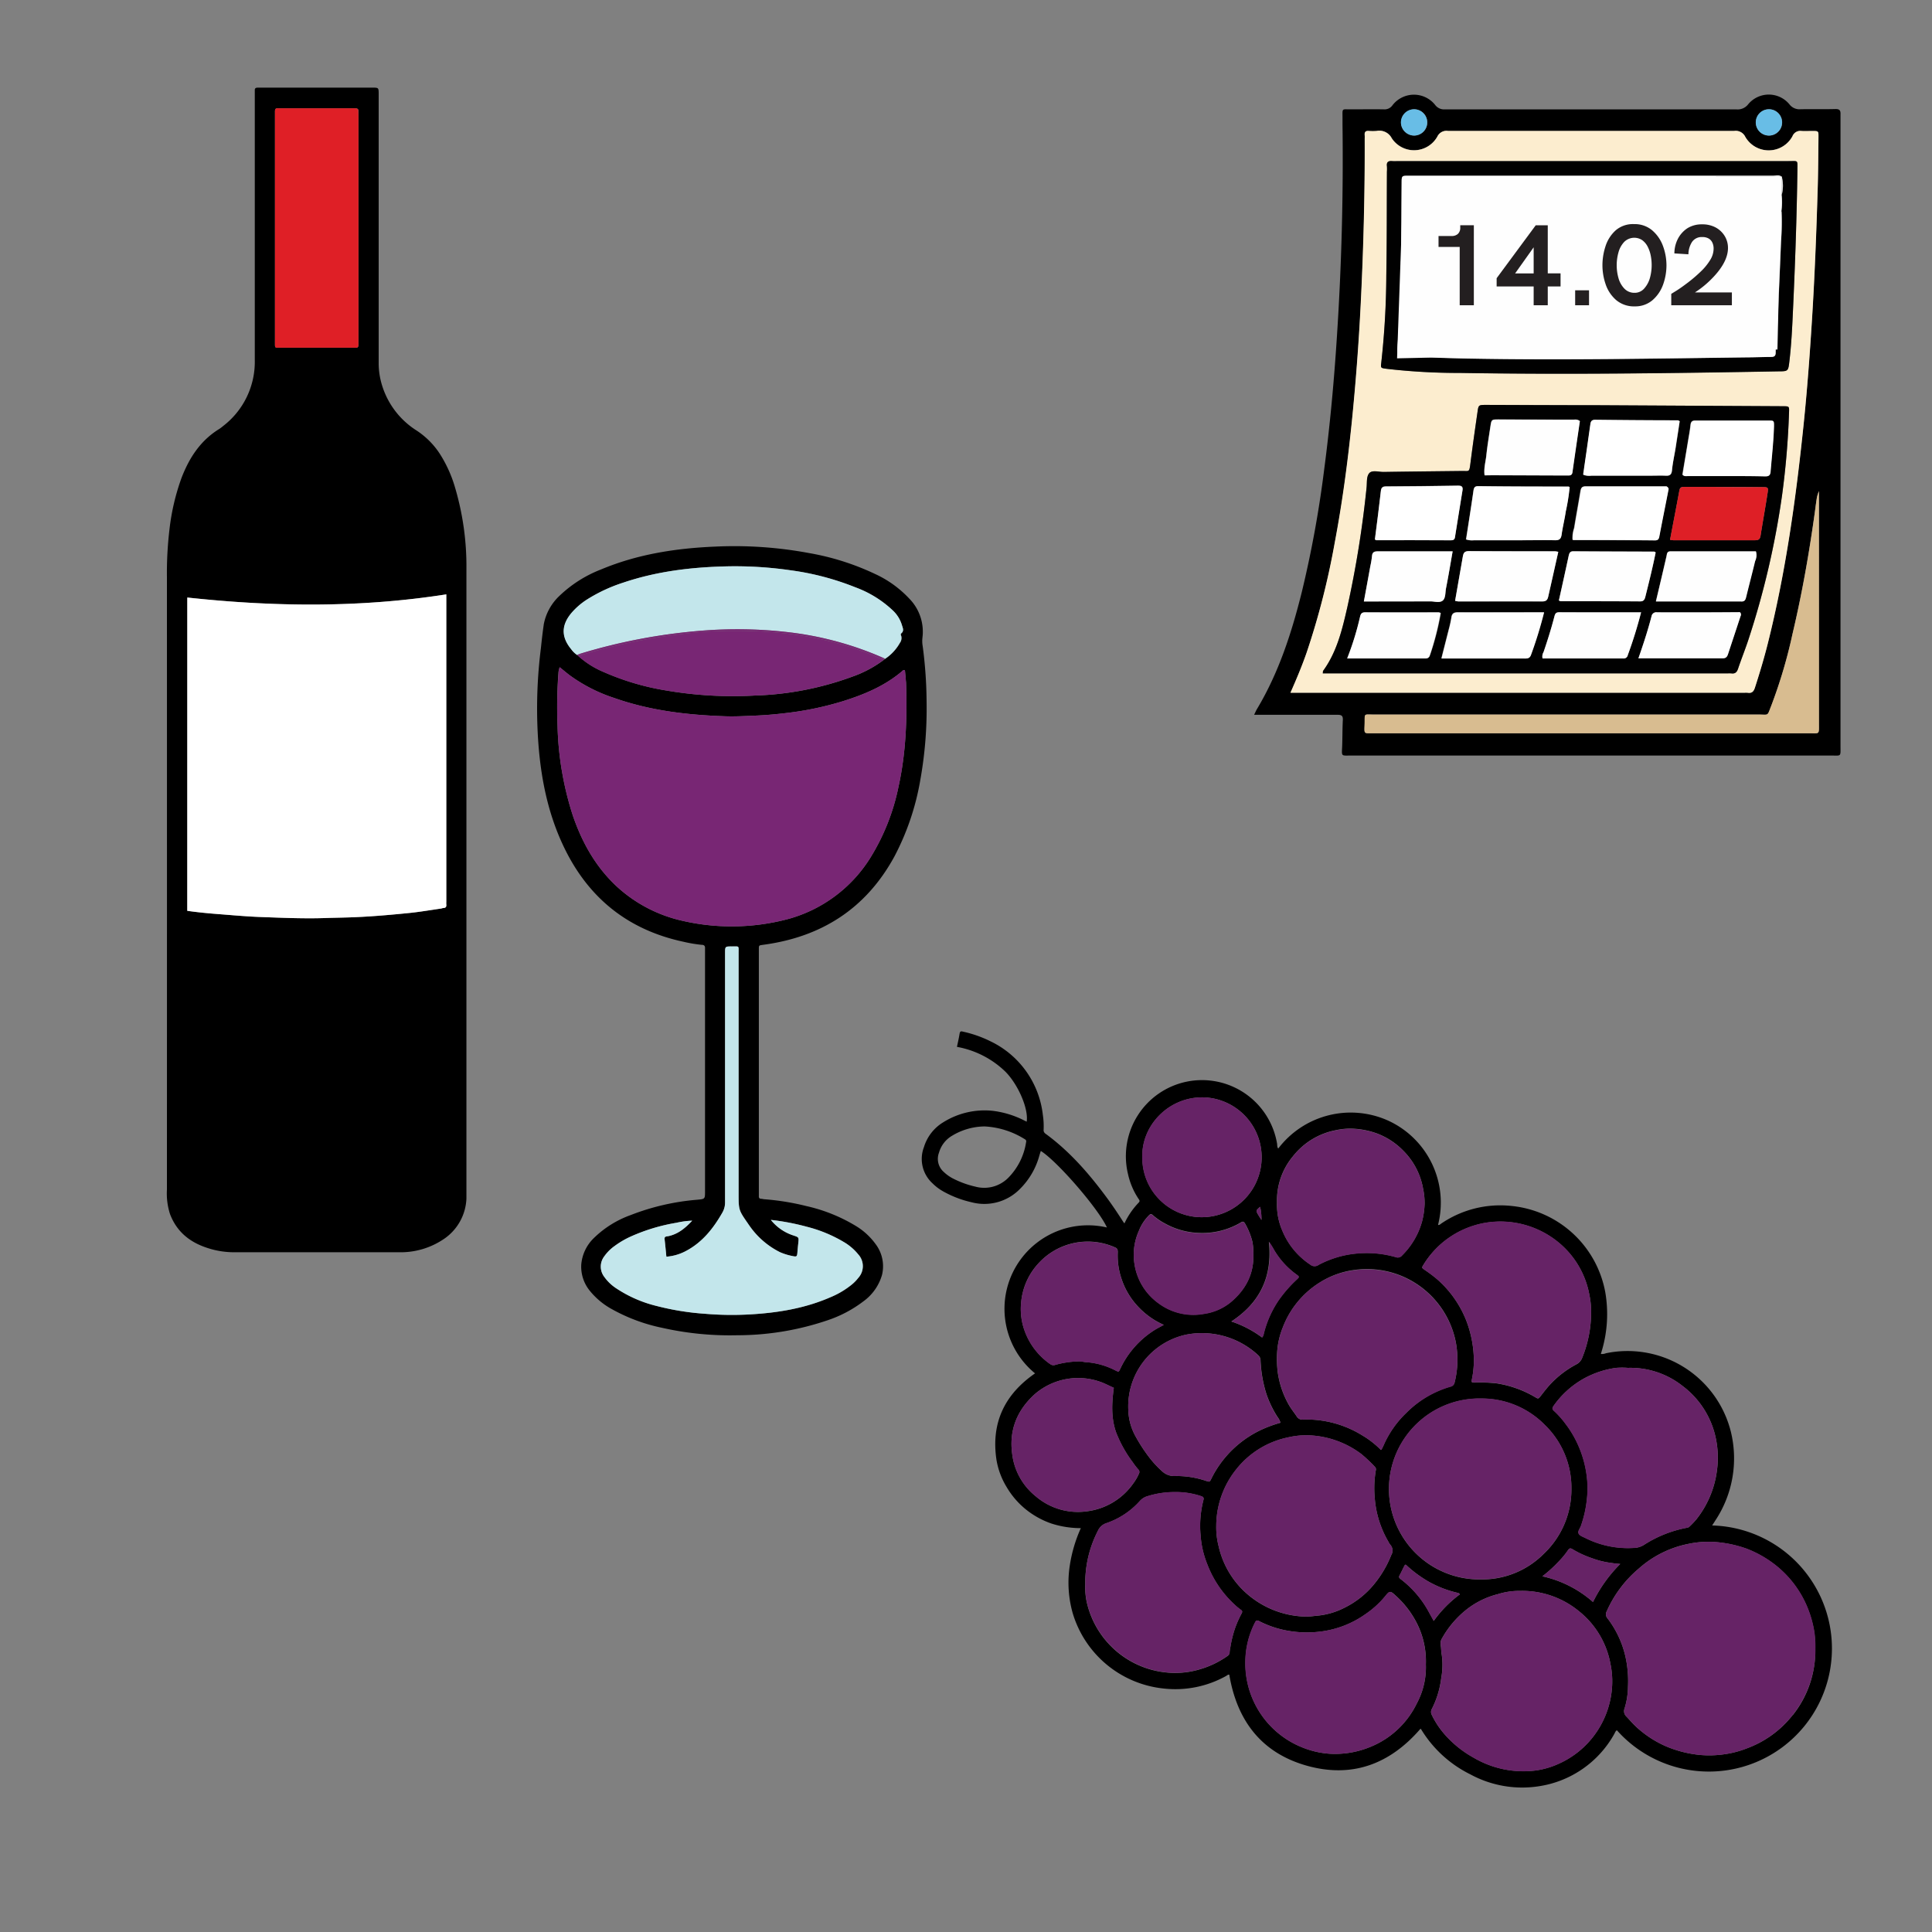 <svg xmlns="http://www.w3.org/2000/svg" viewBox="0 0 500 500"><rect x="0" y="0" width="500" height="500" fill="#808080" stroke="none"/><defs><style>.cls-1{fill:#fcedcf;}.cls-2{fill:#d8bc90;}.cls-3{fill:#68bde6;}.cls-4{fill:#010101;}.cls-5{fill:#fff;}.cls-6{fill:#fefefe;}.cls-7{fill:#de1f26;}.cls-8{fill:#fefdfd;}.cls-9{fill:#231f20;}.cls-10{fill:#662366;}.cls-11{fill:#df1f26;}.cls-12{fill:#782674;}.cls-13{fill:#c3e6eb;}</style></defs><g id="Layer_1" data-name="Layer 1"><path d="M475,28.22c-3,.08-6,0-9,.05A3.26,3.26,0,0,1,463.1,27a6.91,6.91,0,0,0-10.68,0,3.43,3.43,0,0,1-3.11,1.3q-18.72,0-37.45,0-18.93,0-37.85,0a2.88,2.88,0,0,1-2.58-1.12,7,7,0,0,0-11.1.12,2.49,2.49,0,0,1-2.22,1c-2.91-.05-5.83,0-8.75,0-2.06,0-1.94-.31-1.92,2,0,.68,0,1.36,0,2Q347.79,59.64,346,87c-.74,11.5-1.79,23-3.29,34.4a285,285,0,0,1-5.79,31.76c-2.64,10.61-6,21-11.66,30.41-.2.34-.35.71-.7,1.42h12.07c3.19,0,6.38,0,9.57,0,1.12,0,1.37.37,1.32,1.4-.11,2.17-.09,4.34-.16,6.51-.11,3-.42,2.63,2.47,2.63H473.76c2.85,0,2.56.44,2.56-2.63V35.51c0-2,0-3.93,0-5.9C476.37,28.58,476.07,28.19,475,28.22Zm-17.28.06a3.4,3.4,0,0,1,.2,6.8,3.4,3.4,0,1,1-.2-6.8Zm-91.77,0a3.4,3.4,0,1,1-3.36,3.58A3.45,3.45,0,0,1,365.92,28.28Zm-29.59,151H334c1.59-3.59,3-6.95,4.19-10.39a197.49,197.49,0,0,0,7.28-28.5c2-10.4,3.36-20.87,4.43-31.39q1.51-15,2.27-30c.72-14.36,1.1-28.73,1.05-43.11a7.45,7.45,0,0,0,0-.82c-.1-.83.15-1.27,1.09-1.18a12.63,12.63,0,0,0,2,0,3.6,3.6,0,0,1,3.9,1.89A6.91,6.91,0,0,0,372,35.32a2.6,2.6,0,0,1,2.71-1.44q37,0,74.07,0a2.74,2.74,0,0,1,2.87,1.52,7,7,0,0,0,12.22-.15,2.17,2.17,0,0,1,2.34-1.36c.94.08,1.9,0,2.85,0,1.54,0,1.56,0,1.54,1.53-.06,4.41-.07,8.82-.2,13.23-.34,11.46-.78,22.91-1.5,34.35-.57,9-1.23,18-2.16,26.95-2,19.15-4.62,38.2-9.34,56.9-.95,3.74-2.06,7.43-3.25,11.11-.32,1-.79,1.49-1.85,1.32a5.61,5.61,0,0,0-.82,0Zm131.79,10.5q-56.26,0-112.52,0c-2.8,0-2.53.35-2.45-2.48s-.35-2.37,2.38-2.37q49.76,0,99.5,0c2.82,0,2.25.5,3.33-2.2A129.24,129.24,0,0,0,463.91,164c2.48-10.48,4.34-21.08,5.81-31.75.16-1.21.31-2.42.51-3.62a10.53,10.53,0,0,1,.51-1.55v60.09C470.74,190.2,471,189.79,468.12,189.79Z"/><path class="cls-1" d="M452.33,179.29c1.06.17,1.53-.34,1.85-1.32,1.19-3.68,2.3-7.37,3.25-11.11,4.72-18.7,7.36-37.75,9.34-56.9.93-9,1.59-17.95,2.16-26.95.72-11.44,1.16-22.89,1.5-34.35.13-4.41.14-8.82.2-13.23,0-1.5,0-1.51-1.54-1.53-.95,0-1.91.06-2.85,0a2.17,2.17,0,0,0-2.34,1.36,7,7,0,0,1-12.22.15,2.74,2.74,0,0,0-2.87-1.52q-37,0-74.07,0A2.6,2.6,0,0,0,372,35.32a6.91,6.91,0,0,1-11.83.46,3.6,3.6,0,0,0-3.9-1.89,12.63,12.63,0,0,1-2,0c-.94-.09-1.19.35-1.09,1.18a7.45,7.45,0,0,1,0,.82c.05,14.38-.33,28.75-1.05,43.11q-.76,15-2.27,30c-1.07,10.52-2.47,21-4.43,31.39a197.49,197.49,0,0,1-7.28,28.5c-1.2,3.44-2.6,6.8-4.19,10.39H451.51A5.61,5.61,0,0,1,452.33,179.29ZM357.49,93.81a212.1,212.1,0,0,0,1.3-22.53c.16-9,.11-17.9.16-26.86a9.62,9.62,0,0,0,0-1.42c-.15-1.14.43-1.42,1.42-1.32a9.92,9.92,0,0,0,1.22,0H462.91c2.53,0,2.29-.36,2.26,2.25-.17,12.28-.6,24.54-1.17,36.81-.19,4.26-.41,8.53-.91,12.77-.29,2.51-.32,2.53-2.76,2.58-27.46.49-54.93.87-82.4.41a162.22,162.22,0,0,1-19.08-1.07C357.3,95.24,357.31,95.25,357.49,93.81Zm90.58,80.46a8.51,8.51,0,0,0-1,0H342.33c.05-.4,0-.56.09-.65,3.56-4.9,4.94-10.66,6.25-16.4a269.6,269.6,0,0,0,5-31.08c.13-1.27,0-2.87.69-3.68s2.43-.3,3.7-.32c6.79-.11,13.57-.17,20.35-.25,1.78,0,1.83.37,2.11-1.79.57-4.5,1.21-9,1.86-13.49.26-1.82.3-1.82,2.25-1.82,9.64,0,19.27,0,28.9.08l47.63.26h.41c1.49,0,1.49,0,1.43,1.64a211.42,211.42,0,0,1-1.82,21.47,216.68,216.68,0,0,1-8.64,37.14c-.84,2.57-1.86,5.09-2.72,7.65C449.52,174,449.06,174.41,448.07,174.27Z"/><path class="cls-2" d="M470.74,127.12a10.53,10.53,0,0,0-.51,1.55c-.2,1.2-.35,2.41-.51,3.62-1.47,10.67-3.33,21.27-5.81,31.75a129.24,129.24,0,0,1-5.55,18.68c-1.08,2.7-.51,2.2-3.33,2.2q-49.75,0-99.5,0c-2.73,0-2.31-.38-2.38,2.37s-.35,2.48,2.45,2.48q56.25,0,112.52,0c2.86,0,2.62.41,2.62-2.58Z"/><path class="cls-3" d="M457.89,35.08a3.4,3.4,0,0,0-.2-6.8,3.4,3.4,0,1,0,.2,6.8Z"/><path class="cls-3" d="M366.06,35.08a3.4,3.4,0,1,0-3.5-3.22A3.44,3.44,0,0,0,366.06,35.08Z"/><path class="cls-4" d="M461.19,128.24A211.42,211.42,0,0,0,463,106.77c.06-1.6.06-1.6-1.43-1.64h-.41l-47.63-.26c-9.63,0-19.26-.05-28.9-.08-1.95,0-2,0-2.25,1.82-.65,4.5-1.29,9-1.86,13.49-.28,2.16-.33,1.77-2.11,1.79-6.78.08-13.56.14-20.35.25-1.27,0-2.93-.56-3.7.32s-.56,2.41-.69,3.68a269.6,269.6,0,0,1-5,31.08c-1.31,5.74-2.69,11.5-6.25,16.4-.07.09,0,.25-.09.65H447.06a8.51,8.51,0,0,1,1,0c1,.14,1.45-.32,1.76-1.24.86-2.56,1.88-5.08,2.72-7.65A216.68,216.68,0,0,0,461.19,128.24Zm-24.37-14.1c.23-1.4.5-2.8.65-4.21.1-.85.44-1.16,1.29-1.14,2,0,3.93,0,5.89,0,4.34,0,8.68,0,13,0,1.41,0,1.45,0,1.41,1.45-.11,3.93-.56,7.84-.88,11.75-.08,1-.48,1.26-1.41,1.24-3.32-.06-6.64-.07-10-.09l-10.57-.06a1.07,1.07,0,0,1-.86-.31C435.86,120,436.34,117.07,436.82,114.14ZM435.93,126c2,0,3.92,0,5.89,0,4.74,0,9.48,0,14.21.06,1.56,0,1.65.05,1.41,1.57-.56,3.67-1.23,7.33-1.81,11-.14.91-.52,1.19-1.46,1.18-7,0-14.09,0-21.13,0a7.22,7.22,0,0,1-.83-.12c.82-4.31,1.64-8.55,2.42-12.8C434.78,126.07,435.27,126,435.93,126Zm-25.26-9.5q.48-3.33.94-6.64c.1-.75.33-1.2,1.26-1.19,7.12.08,14.24.1,21.36.14.12,0,.24.1.5.21-.32,2.16-.64,4.36-1,6.54s-.83,4.13-1,6.21c-.13,1.22-.67,1.42-1.7,1.36-1.29-.07-2.58,0-3.87,0-5.08,0-10.17,0-15.25,0a4.17,4.17,0,0,1-2.12-.22C410.05,120.77,410.36,118.64,410.67,116.51Zm-.42,9.4c7.11,0,14.22,0,21,0,.56.36.54.65.49.9-.78,4-1.59,8-2.35,12-.13.7-.32,1.07-1.13,1.07-7-.05-14.08-.06-21.12-.08-.06,0-.12-.06-.21-.11a8,8,0,0,1,.39-3c.52-3.2,1.12-6.39,1.64-9.59C409.13,126.34,409.34,125.9,410.25,125.91Zm18.24,17c-.79,4-1.74,7.75-2.69,11.55-.2.77-.49,1.16-1.35,1.15-6.85,0-13.7,0-20.55-.05a1.9,1.9,0,0,1-.46-.18q1.29-5.82,2.56-11.67c.14-.67.38-1.07,1.18-1.06,7,.05,14,.06,20.95.09C428.19,142.78,428.25,142.83,428.49,143Zm-43.85-25.1c.26-2.49.68-5,1.05-7.44.28-1.84.29-1.85,2.22-1.84l15,.05c1.49,0,3,0,4.47,0a1.91,1.91,0,0,1,1.46.36c-.64,4.35-1.29,8.75-1.91,13.16-.1.66-.39,1-1.06.92-.4,0-.81,0-1.22,0L386.2,123h-2C383.94,121.14,384.46,119.51,384.64,117.85Zm-3.34,9.22c.12-.77.29-1.21,1.22-1.21,7.79.06,15.59.07,23.38.11.06,0,.12,0,.29.14a51.21,51.21,0,0,1-1,6.31c-.29,2-.8,4-1.08,6-.16,1.08-.57,1.47-1.69,1.44-2.84-.08-5.69,0-8.54,0h-12.4a4.91,4.91,0,0,1-2.12-.19C380.05,135.37,380.7,131.22,381.3,127.07Zm-1.21,15.6c7.46.07,14.92,0,22.38.05a6.52,6.52,0,0,1,.81.14c-.88,3.94-1.72,7.7-2.57,11.45-.18.83-.42,1.39-1.55,1.38-7.26-.07-14.52,0-21.77,0a6.24,6.24,0,0,1-.82-.12c.68-3.85,1.34-7.65,2-11.45C378.73,143.24,378.93,142.66,380.09,142.67Zm-22.73-15.55c.1-.94.44-1.24,1.39-1.24q9.25,0,18.52-.2c1,0,1.39.21,1.22,1.24q-1,6-1.93,12c-.1.67-.39.89-1.06.89-6.44,0-12.88,0-19.32-.06-.12,0-.24-.11-.36-.16C356.34,135.45,356.89,131.29,357.36,127.12Zm-2.73,19.45a23.31,23.31,0,0,0,.44-2.61c.07-1.06.59-1.28,1.57-1.27,4.82,0,9.63,0,14.45,0h4.85c-.58,3.31-1.09,6.43-1.71,9.54-.22,1.11,0,2.55-.89,3.22s-2.1.18-3.18.18c-5,0-10,0-15.05,0H353C353.54,152.52,354.09,149.55,354.63,146.57Zm15.45,23.09a1,1,0,0,1-1,.75c-.34,0-.68,0-1,0H348.65A75.19,75.19,0,0,0,352,159.63c.18-.77.43-1.16,1.31-1.16,6.38,0,12.75,0,19.13,0a1.85,1.85,0,0,1,.48.18A72.06,72.06,0,0,1,370.08,169.66Zm24.38.75H373c.65-2.58,1.27-5,1.87-7.37a28.94,28.94,0,0,0,.7-3.17c.14-1.11.66-1.42,1.74-1.4,4.87.05,9.75,0,14.63,0h7.62a108.67,108.67,0,0,1-3.38,11C395.85,170.41,395.23,170.42,394.46,170.41Zm25.65,0h-20.9a2.21,2.21,0,0,1,.26-1.63c1-3,2-6,2.78-9.11.18-.66.31-1.21,1.27-1.2,7,0,13.94,0,21.19,0a114.59,114.59,0,0,1-3.44,11.06A1.06,1.06,0,0,1,420.11,170.41Zm30.35-10.92c-1.07,3.27-2.16,6.54-3.24,9.82-.22.68-.51,1.13-1.4,1.12-7.17,0-14.35,0-21.8,0,1.32-3.78,2.47-7.31,3.4-10.9a1.23,1.23,0,0,1,1.43-1c7.17,0,14.35,0,21.44,0A.82.82,0,0,1,450.46,159.49Zm.18-3.82c-7.32,0-14.64,0-22.12,0,1-4.13,1.88-7.94,2.76-11.77.14-.61.17-1.19,1-1.19,7.39,0,14.78,0,22.12,0a3.52,3.52,0,0,1-.24,2.48c-.76,3.16-1.59,6.3-2.36,9.46C451.68,155.34,451.42,155.67,450.64,155.67Z"/><path class="cls-4" d="M358.85,95.45a162.22,162.22,0,0,0,19.08,1.07c27.47.46,54.94.08,82.4-.41,2.44,0,2.47-.07,2.76-2.58.5-4.24.72-8.51.91-12.77.57-12.27,1-24.53,1.17-36.81,0-2.61.27-2.25-2.26-2.25H361.57a9.92,9.92,0,0,1-1.22,0c-1-.1-1.57.18-1.42,1.32a9.62,9.62,0,0,1,0,1.42c-.05,9,0,17.91-.16,26.86a212.1,212.1,0,0,1-1.3,22.53C357.31,95.25,357.3,95.24,358.85,95.45Zm3.77-28.17q0-10,.12-19.93c0-1.88,0-1.9,1.86-1.9h36.61q28.89,0,57.77,0c.7,0,1.48-.3,2.13.25h0a9.28,9.28,0,0,1,0,4.71,17.78,17.78,0,0,1-.06,4.25,66.29,66.29,0,0,1-.1,7.72q-.49,12.6-1.1,25.21c-.05,1.21-.31,2.42-.32,3.64,0,1-.48,1.11-1.26,1.11-2,0-3.93.08-5.9.11-24.29.35-48.57.77-72.86.3-3.26-.06-6.51-.17-9.77-.28-.71,0-1.42-.11-2.6-.2,16.62-14.57,35.11-22.89,57.34-21.79l-6.56,5.35c.06.13.11.25.16.38h6.42l6.52,0c1.58,0,1.6,0,1.88,1.63.74,4.06,1.45,8.13,2.17,12.2a1.78,1.78,0,0,0,.14.36c.69.11.72-.52.93-.88,2-3.32,3.89-6.67,5.83-10,.82-1.41.83-1.41,2.32-.87L455,82.55a2.9,2.9,0,0,0,1.68.32c-1.44-2.55-2.82-5-4.2-7.48-.77-1.36-1.5-2.74-2.34-4a1.26,1.26,0,0,1,.33-2c2.94-2.4,5.81-4.89,8.7-7.36.55-.48,1.23-.84,1.52-1.58-4.51,0-9,0-13.54,0-.76,0-1.29-.11-1.42-1-.64-4.39-1.72-8.71-2.2-13.12-.67-.44-.81.18-1,.54-1.71,2.92-3.4,5.86-5.09,8.79-.34.58-.74,1.14-1,1.75-.42.88-.87,1.12-1.89.72-3.59-1.38-7.24-2.63-10.87-3.93a4.8,4.8,0,0,0-1.94-.47c1.64,2.72,3.2,5.29,4.84,8a10.09,10.09,0,0,1-3.34-.61A108.29,108.29,0,0,0,390.15,58,51.4,51.4,0,0,0,373,62a36.28,36.28,0,0,0-8.79,5.4c-.45.37-.79.91-1.4,1.06C362.45,68.07,362.62,67.65,362.62,67.28Zm6,9.47c2.57-2.25,5.39-4,8.1-6.12l-10.94-1.45c-.21-.72.46-.89.84-1.18a36.66,36.66,0,0,1,14.67-6.7,71.63,71.63,0,0,1,20.61-1.47,118.68,118.68,0,0,1,27.72,5,9.64,9.64,0,0,0,1.12.13c-1.35-2.73-3-5-4.38-7.53.59-.24,1,.11,1.47.26,2.49.88,5,1.74,7.45,2.72,1,.4,1.55.25,2.09-.73,1.36-2.5,2.83-4.94,4.26-7.4.13-.22.3-.43.62-.88.72,2.37.91,4.62,1.37,6.8.19.93.35,1.87.47,2.81s.58,1.36,1.61,1.34c2.85,0,5.7,0,8.55,0a1,1,0,0,1,1.05.35c-2,1.73-4.07,3.47-6.12,5.2s-2.1,1.76-.75,4.15,2.65,4.73,4,7.11c-.62.39-1.07-.06-1.52-.21-2.31-.79-4.59-1.64-6.88-2.46-2.07-.74-2.06-.74-3.2,1.23s-2.44,4.22-3.67,6.33a1.89,1.89,0,0,1-.82,1,55.51,55.51,0,0,1-1.21-6c-.23-1-.33-2-.5-3-.31-1.74-.32-1.77-2-1.78-3,0-6,0-9.31,0,2-2.18,4.3-3.47,6.16-5.33-12-2.47-36.67-.31-59.69,18.5-.46-.5,0-.87.22-1.21a33,33,0,0,1,6.95-8.7,14.75,14.75,0,0,0,1.94-2C375.3,75.64,372,76.39,368.58,76.75Zm-6.8,12.17c.44-5.94.64-11.89.84-18.13l8.62,1c0,.73-.68.84-1.08,1.14-1.67,1.27-3.4,2.46-5,3.76-.65.51-1.92.78-1.24,2.13.58,1.18,1.5.56,2.29.44,1.81-.29,3.6-.65,5.4-1,.46-.08.93-.09,1.52-.14-.13.79-.72,1.16-1.11,1.64a29.25,29.25,0,0,0-5,8.28,10,10,0,0,0-.72,2.94c0,.81-.33,1.15-1.24,1.16C361.58,92.24,361.53,92.28,361.78,88.92Z"/><path class="cls-5" d="M381.52,139.82h12.4c2.85,0,5.7-.06,8.54,0,1.12,0,1.53-.36,1.69-1.44.28-2,.79-4,1.08-6a51.21,51.21,0,0,0,1-6.31c-.17-.09-.23-.14-.29-.14-7.79,0-15.59,0-23.38-.11-.93,0-1.1.44-1.22,1.21-.6,4.15-1.25,8.3-1.9,12.56A4.91,4.91,0,0,0,381.52,139.82Z"/><path class="cls-6" d="M386.2,123l18.49.07c.41,0,.82,0,1.22,0,.67,0,1-.26,1.06-.92.62-4.41,1.27-8.81,1.91-13.16a1.91,1.91,0,0,0-1.46-.36c-1.49,0-3,0-4.47,0l-15-.05c-1.93,0-1.94,0-2.22,1.84-.37,2.48-.79,5-1.05,7.44-.18,1.66-.7,3.29-.47,5.17Z"/><path class="cls-5" d="M411.87,123.09c5.08,0,10.17,0,15.25,0,1.29,0,2.58-.05,3.87,0,1,.06,1.57-.14,1.7-1.36.21-2.08.7-4.14,1-6.21s.68-4.38,1-6.54c-.26-.11-.38-.21-.5-.21-7.12,0-14.24-.06-21.36-.14-.93,0-1.16.44-1.26,1.19q-.47,3.31-.94,6.64c-.31,2.13-.62,4.26-.92,6.36A4.17,4.17,0,0,0,411.87,123.09Z"/><path class="cls-7" d="M432.21,139.7a7.22,7.22,0,0,0,.83.12c7,0,14.09,0,21.13,0,.94,0,1.32-.27,1.46-1.18.58-3.67,1.25-7.33,1.81-11,.24-1.52.15-1.56-1.41-1.57-4.73,0-9.47,0-14.21-.06-2,0-3.93,0-5.89,0-.66,0-1.15.06-1.3.89C433.85,131.15,433,135.39,432.21,139.7Z"/><path class="cls-5" d="M446.83,123.21c3.32,0,6.64,0,10,.09.93,0,1.33-.27,1.41-1.24.32-3.91.77-7.82.88-11.75,0-1.42,0-1.45-1.41-1.45-4.34,0-8.68,0-13,0-2,0-3.93,0-5.89,0-.85,0-1.19.29-1.29,1.14-.15,1.41-.42,2.81-.65,4.21-.48,2.93-1,5.85-1.42,8.7a1.07,1.07,0,0,0,.86.31Z"/><path class="cls-6" d="M377.39,155.65c7.25,0,14.51,0,21.77,0,1.13,0,1.37-.55,1.55-1.38.85-3.75,1.69-7.51,2.57-11.45a6.52,6.52,0,0,0-.81-.14c-7.46,0-14.92,0-22.38-.05-1.16,0-1.36.57-1.51,1.41-.67,3.8-1.33,7.6-2,11.45A6.24,6.24,0,0,0,377.39,155.65Z"/><path class="cls-5" d="M407,139.65c.09,0,.15.11.21.11,7,0,14.08,0,21.12.08.81,0,1-.37,1.13-1.07.76-4,1.57-8,2.35-12,.05-.25.07-.54-.49-.9-6.82,0-13.93,0-21,0-.91,0-1.12.43-1.25,1.2-.52,3.2-1.12,6.39-1.64,9.59A8,8,0,0,0,407,139.65Z"/><path class="cls-6" d="M454.44,142.71c-7.34,0-14.73,0-22.12,0-.87,0-.9.58-1,1.19-.88,3.83-1.79,7.64-2.76,11.77,7.48,0,14.8,0,22.12,0,.78,0,1-.33,1.2-1,.77-3.16,1.6-6.3,2.36-9.46A3.52,3.52,0,0,0,454.44,142.71Z"/><path class="cls-5" d="M375.5,139.84c.67,0,1-.22,1.06-.89q.94-6,1.93-12c.17-1-.26-1.26-1.22-1.24q-9.25.15-18.52.2c-.95,0-1.29.3-1.39,1.24-.47,4.17-1,8.33-1.54,12.5.12,0,.24.16.36.16C362.62,139.8,369.06,139.8,375.5,139.84Z"/><path class="cls-6" d="M407.18,142.69c-.8,0-1,.39-1.18,1.06q-1.26,5.85-2.56,11.67a1.9,1.9,0,0,0,.46.18c6.85,0,13.7,0,20.55.05.86,0,1.15-.38,1.35-1.15.95-3.8,1.9-7.6,2.69-11.55-.24-.12-.3-.17-.36-.17C421.15,142.75,414.16,142.74,407.18,142.69Z"/><path class="cls-6" d="M392,158.49c-4.88,0-9.76,0-14.63,0-1.08,0-1.6.29-1.74,1.4a28.94,28.94,0,0,1-.7,3.17c-.6,2.4-1.22,4.79-1.87,7.37h21.45c.77,0,1.39,0,1.73-.95a108.67,108.67,0,0,0,3.38-11Z"/><path class="cls-6" d="M428.85,158.47a1.23,1.23,0,0,0-1.43,1c-.93,3.59-2.08,7.12-3.4,10.9,7.45,0,14.63,0,21.8,0,.89,0,1.18-.44,1.4-1.12,1.08-3.28,2.17-6.55,3.24-9.82a.82.82,0,0,0-.17-1C443.2,158.49,436,158.5,428.85,158.47Z"/><path class="cls-6" d="M370.16,155.65c1.08,0,2.39.42,3.18-.18s.67-2.11.89-3.22c.62-3.11,1.13-6.23,1.71-9.54h-4.85c-4.82,0-9.63,0-14.45,0-1,0-1.5.21-1.57,1.27a23.31,23.31,0,0,1-.44,2.61c-.54,3-1.09,6-1.67,9.09h2.15C360.13,155.66,365.15,155.67,370.16,155.65Z"/><path class="cls-6" d="M403.52,158.47c-1,0-1.09.54-1.27,1.2-.81,3.08-1.75,6.11-2.78,9.11a2.21,2.21,0,0,0-.26,1.63h20.9a1.06,1.06,0,0,0,1.16-.86,114.59,114.59,0,0,0,3.44-11.06C417.46,158.49,410.49,158.51,403.52,158.47Z"/><path class="cls-6" d="M353.28,158.47c-.88,0-1.13.39-1.31,1.16a75.19,75.19,0,0,1-3.32,10.78H368c.34,0,.68,0,1,0a1,1,0,0,0,1-.75,72.06,72.06,0,0,0,2.81-11,1.85,1.85,0,0,0-.48-.18C366,158.5,359.66,158.51,353.28,158.47Z"/><polygon class="cls-6" points="461.11 45.73 461.11 45.72 461.11 45.72 461.11 45.73"/><path class="cls-6" d="M364.24,67.37A36.28,36.28,0,0,1,373,62a51.4,51.4,0,0,1,17.12-4,108.29,108.29,0,0,1,33.06,3.06,10.09,10.09,0,0,0,3.34.61c-1.64-2.7-3.2-5.27-4.84-8a4.8,4.8,0,0,1,1.94.47c3.63,1.3,7.28,2.55,10.87,3.93,1,.4,1.47.16,1.89-.72.28-.61.68-1.17,1-1.75,1.69-2.93,3.38-5.87,5.09-8.79.2-.36.34-1,1-.54.52-.78,1.32-.53,2-.53,5.18,0,10.36,0,15.55,0h0c-.65-.55-1.43-.25-2.13-.25q-28.89,0-57.77,0H364.6c-1.86,0-1.85,0-1.86,1.9q-.06,10-.12,19.93c0,.37-.17.79.22,1.15C363.45,68.28,363.79,67.74,364.24,67.37Z"/><path class="cls-5" d="M459.46,46.33c-5.31,0-10.62.17-15.93-.06.48,4.41,1.56,8.73,2.2,13.12.13.89.66,1,1.42,1,4.52,0,9,0,13.54,0A9.81,9.81,0,0,1,459,56.78c-.25-1.63.43-2.3,2-2.09a17.78,17.78,0,0,0,.06-4.25c0-1.57,0-3.14,0-4.71A2.09,2.09,0,0,1,459.46,46.33Z"/><polygon class="cls-5" points="461.11 45.72 461.11 45.72 461.11 45.72 461.11 45.72"/><path class="cls-5" d="M459,56.78a9.81,9.81,0,0,0,1.66,3.61,3.58,3.58,0,0,0-.76-2.53c-1.11-1.5-.56-2.79,1.13-3.17C459.46,54.48,458.78,55.15,459,56.78Z"/><polygon class="cls-5" points="461.11 45.72 461.11 45.72 461.11 45.72 461.11 45.72"/><path class="cls-5" d="M459.46,46.33a2.09,2.09,0,0,0,1.65-.6h0c-5.19,0-10.37,0-15.55,0-.71,0-1.51-.25-2,.53C448.84,46.5,454.15,46.36,459.46,46.33Z"/><path class="cls-8" d="M365,92.23c.91,0,1.2-.35,1.24-1.16a10,10,0,0,1,.72-2.94,29.25,29.25,0,0,1,5-8.28c.39-.48,1-.85,1.11-1.64-.59.05-1.06.06-1.52.14-1.8.31-3.59.67-5.4,1-.79.12-1.71.74-2.29-.44-.68-1.35.59-1.62,1.24-2.13,1.64-1.3,3.37-2.49,5-3.76.4-.3,1-.41,1.08-1.14l-8.62-1c-.2,6.24-.4,12.19-.84,18.13C361.53,92.28,361.58,92.24,365,92.23Z"/><path class="cls-6" d="M461.12,50.44a9.28,9.28,0,0,0,0-4.71h0A12.64,12.64,0,0,1,461.12,50.44Z"/><polygon class="cls-6" points="461.11 45.72 461.11 45.73 461.11 45.73 461.11 45.73 461.11 45.72"/><polygon class="cls-6" points="461.11 45.72 461.11 45.72 461.11 45.72 461.11 45.72 461.11 45.72"/><polygon class="cls-6" points="461.11 45.72 461.11 45.72 461.11 45.72 461.11 45.72"/><path class="cls-6" d="M461.11,45.73h0c0,1.57,0,3.14,0,4.71A12.64,12.64,0,0,0,461.11,45.73Z"/><polygon class="cls-6" points="461.11 45.72 461.11 45.72 461.11 45.72 461.11 45.72 461.11 45.72"/><polygon class="cls-6" points="461.11 45.73 461.11 45.72 461.11 45.72 461.11 45.73 461.11 45.73"/><path class="cls-6" d="M461.06,54.69l-.17.05.22-9H363.22l-1.66,47,8.89-.2c3,.09,6,.19,9.07.25,24.29.47,48.57,0,72.86-.3,2,0,3.93-.1,5.9-.11.78,0,1.26-.14,1.26-1.11,0-.27,0-.54,0-.81H460l.33-14.12q.31-7,.59-13.91A66.29,66.29,0,0,0,461.06,54.69Z"/><path class="cls-9" d="M381.43,79h-3.66V63.9h-5.48V61.08h3.41a2.33,2.33,0,0,0,1.61-.55,2.15,2.15,0,0,0,.6-1.66v-.58h3.52Z"/><path class="cls-9" d="M400.56,79h-3.65V74.13h-9.58V72l10.11-13.69h3.12V70.75h3.31v3.38h-3.31Zm-3.65-8.24V64l-4.8,6.76Z"/><path class="cls-9" d="M411.24,79h-3.59V75.13h3.59Z"/><path class="cls-9" d="M423.1,79.29a7.14,7.14,0,0,1-4.87-1.66,9.36,9.36,0,0,1-2.7-4.09,15.13,15.13,0,0,1-.82-4.9,15.8,15.8,0,0,1,.8-4.93,9.34,9.34,0,0,1,2.63-4.1A6.83,6.83,0,0,1,422.9,58a7,7,0,0,1,4.6,1.54,9.71,9.71,0,0,1,2.88,4.13,14.56,14.56,0,0,1,.9,5,14.85,14.85,0,0,1-.88,5,9.59,9.59,0,0,1-2.8,4.07A6.86,6.86,0,0,1,423.1,79.29ZM423,75.78a3.24,3.24,0,0,0,2.47-1.06A6.87,6.87,0,0,0,427,71.93a12.47,12.47,0,0,0,.45-3.32,12.67,12.67,0,0,0-.25-2.52,8.61,8.61,0,0,0-.8-2.29,4.81,4.81,0,0,0-1.4-1.65,3.7,3.7,0,0,0-4.62.42,6.35,6.35,0,0,0-1.52,2.74,12.28,12.28,0,0,0,0,6.66,6.38,6.38,0,0,0,1.56,2.76A3.56,3.56,0,0,0,423,75.78Z"/><path class="cls-9" d="M448.21,79H432.52V76.05l1.22-.75c.86-.53,1.89-1.26,3.11-2.19a36.76,36.76,0,0,0,3.32-2.85,14.59,14.59,0,0,0,2.44-3,5.58,5.58,0,0,0,.87-2.91,3.58,3.58,0,0,0-.31-1.53,2.37,2.37,0,0,0-.95-1.08,3.16,3.16,0,0,0-1.66-.39,3,3,0,0,0-2.68,1.29,6.1,6.1,0,0,0-.92,3.17l-3.63-.23a8.37,8.37,0,0,1,.83-3.62,7.3,7.3,0,0,1,2.55-2.9,7,7,0,0,1,3.82-1,7.16,7.16,0,0,1,3.5.82,6.15,6.15,0,0,1,2.33,2.22,5.87,5.87,0,0,1,.84,3.08q0,3.93-4.75,8.5a25,25,0,0,1-3.8,3h9.56Z"/><path d="M443.09,394.8c.31-.48.6-.91.87-1.35a29.07,29.07,0,0,0,4-22.86,27.56,27.56,0,0,0-32.35-20.37,2.62,2.62,0,0,1-1.31.18c.11-.37.21-.7.3-1a33.35,33.35,0,0,0,.84-15,27.41,27.41,0,0,0-24.36-22.31A27.13,27.13,0,0,0,373,316.65c-.24.15-.42.44-.84.36a23.35,23.35,0,0,0-12.7-26.9,23.56,23.56,0,0,0-28.65,7.13c-.35-.42-.23-.94-.33-1.41a19.7,19.7,0,1,0-38.56,8,19,19,0,0,0,2.74,6.44c.22.33.44.57,0,1a20,20,0,0,0-3.66,5.35c-.15-.21-.27-.35-.37-.51-1.39-2.17-2.82-4.31-4.36-6.38-4.54-6.12-9.51-11.82-15.71-16.34a1.09,1.09,0,0,1-.47-1.05,19.87,19.87,0,0,0-.21-3.86,24.11,24.11,0,0,0-13.56-19,30.75,30.75,0,0,0-7-2.47c-.61-.14-.86-.24-1,.63-.17,1.08-.43,2.14-.66,3.29a24.1,24.1,0,0,1,12.57,6.45c3.31,3.37,6,9.62,5.47,12.91l-1-.5a24.48,24.48,0,0,0-7.79-2.31,20.16,20.16,0,0,0-12.72,2.92,11.38,11.38,0,0,0-5.07,6.46,8.54,8.54,0,0,0,2.22,9.39,12.61,12.61,0,0,0,2.81,2.11,27.12,27.12,0,0,0,7.28,2.78A12.89,12.89,0,0,0,264,307.66a19.26,19.26,0,0,0,5-8.65c.11-.38.24-.76.36-1.15,4.39,2.78,15,15.08,17.11,19.81a21.61,21.61,0,0,0-18.6,37.76c-7.83,5.4-11.4,12.74-10,22.27a19.6,19.6,0,0,0,2.62,7.1,21.28,21.28,0,0,0,5,5.83,22,22,0,0,0,6.62,3.66,24.82,24.82,0,0,0,7.61,1.19,37,37,0,0,0-2.9,9.95,29,29,0,0,0,.78,12A27.5,27.5,0,0,0,301.28,437a26.94,26.94,0,0,0,16-3.24c.27-.14.52-.44.86-.35,2,11.94,8.38,20.28,20.1,23.56s21.51-.45,29.37-9.56a.58.58,0,0,1,.11.05,2.75,2.75,0,0,1,.19.28,30.85,30.85,0,0,0,12.63,11.47,28.11,28.11,0,0,0,18.15,3,26.89,26.89,0,0,0,19.06-13.42c.21-.35.31-.78.7-1a31.85,31.85,0,1,0,24.63-53ZM265.55,295.61a16.63,16.63,0,0,1-4.59,9.18,8.77,8.77,0,0,1-8.58,2.3,24.62,24.62,0,0,1-5.82-2.13,10.17,10.17,0,0,1-2.3-1.65,4.5,4.5,0,0,1-1.25-5,7.4,7.4,0,0,1,3.37-4.37,16.56,16.56,0,0,1,8.44-2.42,21.58,21.58,0,0,1,10.42,3.32A.61.61,0,0,1,265.55,295.61ZM418.24,354a19.64,19.64,0,0,1,3.07,0,21.75,21.75,0,0,1,14.13,4.68,22.68,22.68,0,0,1,8.65,13.7,24.28,24.28,0,0,1,.27,8.11A25.58,25.58,0,0,1,439,393.24a21.06,21.06,0,0,1-1.73,1.81,1,1,0,0,1-.58.31,31,31,0,0,0-11.3,4.5,5.23,5.23,0,0,1-2.68.74,24.52,24.52,0,0,1-12.09-2.42l-.21-.1c-.66-.36-1.56-.6-1.85-1.22s.39-1.3.61-2a30,30,0,0,0,1.53-6.82,27.49,27.49,0,0,0,.17-3.39,28.22,28.22,0,0,0-2.33-10.43,27.17,27.17,0,0,0-3.37-5.75,23.07,23.07,0,0,0-3-3.36c-.48-.42-.45-.74-.12-1.23a23.58,23.58,0,0,1,7.43-6.87A24.06,24.06,0,0,1,418.24,354Zm-87.56,1.21a27.87,27.87,0,0,1-.16-5.32A20.34,20.34,0,0,1,332,343.5,23.57,23.57,0,0,1,341.4,332a22.18,22.18,0,0,1,9.09-3.34,23.43,23.43,0,0,1,26.26,18.61,24.23,24.23,0,0,1-.31,10.55,1.33,1.33,0,0,1-1,1A26.42,26.42,0,0,0,364,365.6a26.08,26.08,0,0,0-6,8.61c-.12.28-.27.54-.41.81,0,.07-.09.11-.2.24a23.84,23.84,0,0,0-4.9-3.82,27.36,27.36,0,0,0-15.21-4.06,1.69,1.69,0,0,1-1.74-.88c-.68-1-1.49-2-2.09-3.09A23.58,23.58,0,0,1,330.68,355.2Zm.7,13a34.27,34.27,0,0,0-3.89,1.35,27.35,27.35,0,0,0-14,13.14c-.41.85-.43.86-1.35.56A23.69,23.69,0,0,0,304,382a4.52,4.52,0,0,1-3.27-1.25,26.72,26.72,0,0,1-3.45-3.76,42.75,42.75,0,0,1-3.49-5.42,14.91,14.91,0,0,1-1.79-6.72A19,19,0,0,1,307,345.4a21.38,21.38,0,0,1,18.67,5.37,1.82,1.82,0,0,1,.57,1.29,33.16,33.16,0,0,0,1.54,8.78,27.06,27.06,0,0,0,2.87,5.9A4.27,4.27,0,0,1,331.38,368.17Zm52.09-6.26a22.88,22.88,0,0,1,16.41,6.91,22.58,22.58,0,0,1,6.8,16.45,22.89,22.89,0,0,1-7.18,16.85,22.47,22.47,0,0,1-16.3,6.6,23.41,23.41,0,1,1,.27-46.81Zm20.08,42a21.88,21.88,0,0,0,2.28-2.81c.37-.51.65-.49,1.11-.22a25.78,25.78,0,0,0,5.23,2.4,22,22,0,0,0,4.93,1.18,21.29,21.29,0,0,0,2.22.25,36.81,36.81,0,0,0-7.05,9.85,29.34,29.34,0,0,0-13.11-6.65A34.94,34.94,0,0,0,403.55,403.94Zm-29.41-83a23.66,23.66,0,0,1,10.53-4.52,23.69,23.69,0,0,1,18.41,4.9,22.86,22.86,0,0,1,8.24,13.73,21.25,21.25,0,0,1,.46,4.38,31.3,31.3,0,0,1-2.34,12.05,3.12,3.12,0,0,1-1.51,1.63,25.59,25.59,0,0,0-6.72,5.15c-.85.91-1.61,1.91-2.38,2.89s-.7.92-1.72.32a27.9,27.9,0,0,0-9.78-3.46,39.62,39.62,0,0,0-5.55-.21c-1,0-1,0-.82-1a23.84,23.84,0,0,0,.47-5.18,29.47,29.47,0,0,0-2.12-10.25A27.83,27.83,0,0,0,371.86,331a37.06,37.06,0,0,0-3.18-2.38c-.72-.51-.77-.53-.33-1.23A23.72,23.72,0,0,1,374.14,320.94Zm-39.62-21.59a18.51,18.51,0,0,1,11.28-6.89,17.15,17.15,0,0,1,3.82-.39,20.84,20.84,0,0,1,6.65,1.22,18.6,18.6,0,0,1,6.81,4.4,18.34,18.34,0,0,1,5.21,9.88,18,18,0,0,1,.4,3.93,20.68,20.68,0,0,1-.69,4.69,19.81,19.81,0,0,1-5.14,8.69,1.42,1.42,0,0,1-1.6.45,27,27,0,0,0-9.42-1,25.93,25.93,0,0,0-10.6,3,1.74,1.74,0,0,1-2.13-.07,19.24,19.24,0,0,1-7.25-8.8,16.64,16.64,0,0,1-1.38-7.22A17.81,17.81,0,0,1,334.52,299.35Zm-5,23.79a20.86,20.86,0,0,0,6,6.7c.78.57.79.63,0,1.35a33.64,33.64,0,0,0-4.61,5.29,26.86,26.86,0,0,0-3.88,8.75,1.79,1.79,0,0,1-.42.9,28,28,0,0,0-7.95-4.14c7.47-4.9,10.67-11.66,9.71-20.64C328.88,322.09,329.23,322.6,329.53,323.14Zm-3.4-10.82a14.22,14.22,0,0,1,.34,3.4c-.28-.44-.56-.87-.83-1.32C325,313.29,325,313.29,326.13,312.32ZM311.6,284a15.5,15.5,0,1,1-1.19,31,15.37,15.37,0,0,1-14.76-15.61C295.44,291.24,302.51,283.76,311.6,284Zm-16.81,34.39a11.82,11.82,0,0,1,2.31-3.62c.71-.73.74-.77,1.53-.07a16,16,0,0,0,3,2,19.3,19.3,0,0,0,8.42,2.36,19.58,19.58,0,0,0,11.17-2.75c.56-.34.78,0,1,.33a18.13,18.13,0,0,1,1.91,4.72,16,16,0,0,1,.25,3.39c.11,5.06-2.08,9.07-5.87,12.24a14.09,14.09,0,0,1-6.88,3,15.08,15.08,0,0,1-11.81-2.74A15.32,15.32,0,0,1,293.59,327,15.08,15.08,0,0,1,294.79,318.42ZM265.36,344.9a16.53,16.53,0,0,1-1.09-7.79A17,17,0,0,1,268.71,327a17.28,17.28,0,0,1,19.93-4.15c.63.27.66.74.64,1.29a18.75,18.75,0,0,0,1.08,7.12,19.26,19.26,0,0,0,4.29,7,20.11,20.11,0,0,0,6.55,4.61c-.87.48-1.54.81-2.18,1.2a23.79,23.79,0,0,0-9.14,10.27c-.37.76-.35.72-1.12.36a19.47,19.47,0,0,0-7.45-2.17c-.71,0-1.41-.25-2.14-.22a25,25,0,0,0-6,.89,1.4,1.4,0,0,1-1.35-.17A17.77,17.77,0,0,1,265.36,344.9Zm2.69,42.34a16.55,16.55,0,0,1-6.1-11c-.84-6.19,1.29-11.3,5.84-15.43A17.17,17.17,0,0,1,285.74,358l2.51,1.18c-.52,3.89-.73,7.77.6,11.54a32.07,32.07,0,0,0,4.3,7.71,17.73,17.73,0,0,0,1.45,1.88.9.9,0,0,1,.14,1.12,12.36,12.36,0,0,1-1.49,2.54,17.18,17.18,0,0,1-11.79,7.14A16.77,16.77,0,0,1,268.05,387.24Zm53.26,30.36a27,27,0,0,0-1.66,3.73,29.25,29.25,0,0,0-1.23,4.94,7.61,7.61,0,0,0-.2,1.34,1.16,1.16,0,0,1-.6,1,23.85,23.85,0,0,1-7,3.38,22.09,22.09,0,0,1-8.07.91,23.5,23.5,0,0,1-21.2-17.82,17.9,17.9,0,0,1-.49-5,29.34,29.34,0,0,1,3.27-13.9,3.62,3.62,0,0,1,2.26-2,20.48,20.48,0,0,0,8.68-5.81,4.32,4.32,0,0,1,2.11-1.21,23.23,23.23,0,0,1,6.69-1,20.63,20.63,0,0,1,7,1.06c.56.2.74.42.55,1.08a26.75,26.75,0,0,0-.72,9,24.82,24.82,0,0,0,1.75,7.58,27.34,27.34,0,0,0,7,10.35,15.46,15.46,0,0,0,1.65,1.38C321.59,416.9,321.53,417.19,321.31,417.6Zm-5.93-17.44a19.56,19.56,0,0,1-.61-5.28,23.46,23.46,0,0,1,5.08-14.49A23,23,0,0,1,333.36,372a20.49,20.49,0,0,1,5.52-.53,24.14,24.14,0,0,1,13.45,4.85,37,37,0,0,1,3.47,3.27.89.89,0,0,1,.27.9,27.51,27.51,0,0,0-.27,7.36A26.29,26.29,0,0,0,359.32,399a3.71,3.71,0,0,0,.48.77,2.27,2.27,0,0,1,.25,2.71,28.33,28.33,0,0,1-4.48,7.58,23.12,23.12,0,0,1-7.8,6.12,19.33,19.33,0,0,1-7.28,2,22.81,22.81,0,0,1-2.48.2,23.89,23.89,0,0,1-14.46-5.2A23,23,0,0,1,315.38,400.16Zm51.28,40.71a22.88,22.88,0,0,1-12,11.22A23.87,23.87,0,0,1,344,453.86a22.75,22.75,0,0,1-7-1.65,23.32,23.32,0,0,1-14.5-18.74,24.23,24.23,0,0,1-.17-4.08,22.52,22.52,0,0,1,2.52-9.56c.26-.5.5-.54,1-.3a25.87,25.87,0,0,0,6.38,2.29,28.22,28.22,0,0,0,9.35.45,25.51,25.51,0,0,0,11.83-4.54,23.73,23.73,0,0,0,5.1-4.65c1.13-1.42,1.32-1.42,2.66-.17a24.59,24.59,0,0,1,5.25,6.66,21.74,21.74,0,0,1,2.6,11.16A19.82,19.82,0,0,1,366.66,440.87Zm-4.16-32.19c-.41-.32-.54-.53-.28-1,.41-.73.74-1.49,1.12-2.23s.38-.61.9-.13a31.56,31.56,0,0,0,5.37,3.94,28.22,28.22,0,0,0,7.56,2.95.81.81,0,0,1,.64.41,30.58,30.58,0,0,0-6.75,6.87l-1.52-2.76A26.64,26.64,0,0,0,362.5,408.68Zm54.69,28.06A23.52,23.52,0,0,1,412.66,449a23.28,23.28,0,0,1-9.26,7.45,21.51,21.51,0,0,1-5.85,1.73,25.41,25.41,0,0,1-16.23-3.33A27.79,27.79,0,0,1,374,449a22.32,22.32,0,0,1-3.46-5.18,1.56,1.56,0,0,1,0-1.51,23.92,23.92,0,0,0,2.44-8,18.9,18.9,0,0,0,.13-6.1c-.17-.8-.11-1.65-.27-2.47a2.45,2.45,0,0,1,.35-1.74,25.14,25.14,0,0,1,6-7.18,21.53,21.53,0,0,1,8.44-4.25,18.34,18.34,0,0,1,5.73-.85A23.11,23.11,0,0,1,408.66,417a22.6,22.6,0,0,1,8.15,13.75A21.91,21.91,0,0,1,417.19,436.74Zm46.77,7.1a26.77,26.77,0,0,1-12,8.68,25.54,25.54,0,0,1-5.91,1.51,27,27,0,0,1-6.1.15,30,30,0,0,1-8.64-2.17,27.51,27.51,0,0,1-7.36-4.65c-1.1-.95-2-2-3-3.08a1.91,1.91,0,0,1-.52-2.13,19.82,19.82,0,0,0,.89-5.68,29,29,0,0,0-.67-7.77,25.59,25.59,0,0,0-4.64-9.88,1.56,1.56,0,0,1-.19-1.82,30.44,30.44,0,0,1,8.23-11A27.29,27.29,0,0,1,437,399.54a24.71,24.71,0,0,1,8-.36,30.89,30.89,0,0,1,7,1.62,28.72,28.72,0,0,1,7.9,4.6,27.06,27.06,0,0,1,7.74,10.36,28.61,28.61,0,0,1,1.91,6.75,29.36,29.36,0,0,1,.24,4.19A26.63,26.63,0,0,1,464,443.84Z"/><path class="cls-10" d="M469.61,422.51a28.61,28.61,0,0,0-1.91-6.75A27.06,27.06,0,0,0,460,405.4a28.72,28.72,0,0,0-7.9-4.6,30.89,30.89,0,0,0-7-1.62,24.71,24.71,0,0,0-8,.36A27.29,27.29,0,0,0,424.06,406a30.44,30.44,0,0,0-8.23,11,1.56,1.56,0,0,0,.19,1.82,25.59,25.59,0,0,1,4.64,9.88,29,29,0,0,1,.67,7.77,19.82,19.82,0,0,1-.89,5.68,1.91,1.91,0,0,0,.52,2.13c1,1,1.91,2.13,3,3.08a27.51,27.51,0,0,0,7.36,4.65,30,30,0,0,0,8.64,2.17,27,27,0,0,0,6.1-.15,25.54,25.54,0,0,0,5.91-1.51,27.3,27.3,0,0,0,17.87-25.82A29.36,29.36,0,0,0,469.61,422.51Z"/><path class="cls-10" d="M383.2,408.72a22.47,22.47,0,0,0,16.3-6.6,22.89,22.89,0,0,0,7.18-16.85,22.58,22.58,0,0,0-6.8-16.45,22.88,22.88,0,0,0-16.41-6.91,23.41,23.41,0,1,0-.27,46.81Z"/><path class="cls-10" d="M408.66,417a23.11,23.11,0,0,0-15.28-5.28,18.34,18.34,0,0,0-5.73.85,21.53,21.53,0,0,0-8.44,4.25,25.14,25.14,0,0,0-6,7.18,2.45,2.45,0,0,0-.35,1.74c.16.82.1,1.67.27,2.47a18.9,18.9,0,0,1-.13,6.1,23.92,23.92,0,0,1-2.44,8,1.56,1.56,0,0,0,0,1.51A22.32,22.32,0,0,0,374,449a27.79,27.79,0,0,0,7.32,5.87,25.41,25.41,0,0,0,16.23,3.33,21.51,21.51,0,0,0,5.85-1.73,23.28,23.28,0,0,0,9.26-7.45,23.52,23.52,0,0,0,4.53-12.27,21.91,21.91,0,0,0-.38-6A22.6,22.6,0,0,0,408.66,417Z"/><path class="cls-10" d="M338,418.36a22.81,22.81,0,0,0,2.48-.2,19.33,19.33,0,0,0,7.28-2,23.12,23.12,0,0,0,7.8-6.12,28.33,28.33,0,0,0,4.48-7.58,2.27,2.27,0,0,0-.25-2.71,3.71,3.71,0,0,1-.48-.77,26.29,26.29,0,0,1-3.52-11.15,27.51,27.51,0,0,1,.27-7.36.89.89,0,0,0-.27-.9,37,37,0,0,0-3.47-3.27,24.14,24.14,0,0,0-13.45-4.85,20.49,20.49,0,0,0-5.52.53,23,23,0,0,0-13.51,8.38,23.46,23.46,0,0,0-5.08,14.49,19.56,19.56,0,0,0,.61,5.28,23,23,0,0,0,8.17,13A23.89,23.89,0,0,0,338,418.36Z"/><path class="cls-10" d="M335.56,366.5a1.69,1.69,0,0,0,1.74.88,27.36,27.36,0,0,1,15.21,4.06,23.84,23.84,0,0,1,4.9,3.82c.11-.13.17-.17.2-.24.14-.27.29-.53.41-.81a26.08,26.08,0,0,1,6-8.61,26.42,26.42,0,0,1,11.41-6.7,1.33,1.33,0,0,0,1-1,24.23,24.23,0,0,0,.31-10.55,23.43,23.43,0,0,0-26.26-18.61A22.18,22.18,0,0,0,341.4,332,23.57,23.57,0,0,0,332,343.5a20.34,20.34,0,0,0-1.45,6.38,27.87,27.87,0,0,0,.16,5.32,23.58,23.58,0,0,0,2.79,8.21C334.07,364.5,334.88,365.46,335.56,366.5Z"/><path class="cls-10" d="M402,363.91c-.33.49-.36.81.12,1.23a23.07,23.07,0,0,1,3,3.36,27.17,27.17,0,0,1,3.37,5.75,28.22,28.22,0,0,1,2.33,10.43,27.49,27.49,0,0,1-.17,3.39,30,30,0,0,1-1.53,6.82c-.22.67-.9,1.37-.61,2s1.19.86,1.85,1.22l.21.1a24.52,24.52,0,0,0,12.09,2.42,5.23,5.23,0,0,0,2.68-.74,31,31,0,0,1,11.3-4.5,1,1,0,0,0,.58-.31,21.06,21.06,0,0,0,1.73-1.81,25.58,25.58,0,0,0,5.39-12.79,24.28,24.28,0,0,0-.27-8.11,22.68,22.68,0,0,0-8.65-13.7A21.75,21.75,0,0,0,421.31,354a19.64,19.64,0,0,0-3.07,0,24.06,24.06,0,0,0-8.83,3.05A23.58,23.58,0,0,0,402,363.91Z"/><path class="cls-10" d="M366.37,419.57a24.59,24.59,0,0,0-5.25-6.66c-1.34-1.25-1.53-1.25-2.66.17a23.73,23.73,0,0,1-5.1,4.65,25.51,25.51,0,0,1-11.83,4.54,28.22,28.22,0,0,1-9.35-.45,25.87,25.87,0,0,1-6.38-2.29c-.47-.24-.71-.2-1,.3a22.52,22.52,0,0,0-2.52,9.56,24.23,24.23,0,0,0,.17,4.08A23.53,23.53,0,0,0,344,453.86a23.87,23.87,0,0,0,10.65-1.77,22.88,22.88,0,0,0,12-11.22A19.82,19.82,0,0,0,369,430.73,21.74,21.74,0,0,0,366.37,419.57Z"/><path class="cls-10" d="M321.12,416.57a15.46,15.46,0,0,1-1.65-1.38,27.34,27.34,0,0,1-7-10.35,24.82,24.82,0,0,1-1.75-7.58,26.75,26.75,0,0,1,.72-9c.19-.66,0-.88-.55-1.08a20.63,20.63,0,0,0-7-1.06,23.23,23.23,0,0,0-6.69,1,4.32,4.32,0,0,0-2.11,1.21,20.48,20.48,0,0,1-8.68,5.81,3.62,3.62,0,0,0-2.26,2,29.34,29.34,0,0,0-3.27,13.9,17.9,17.9,0,0,0,.49,5,23.55,23.55,0,0,0,21.2,17.82,22.09,22.09,0,0,0,8.07-.91,23.85,23.85,0,0,0,7-3.38,1.16,1.16,0,0,0,.6-1,7.61,7.61,0,0,1,.2-1.34,29.25,29.25,0,0,1,1.23-4.94,27,27,0,0,1,1.66-3.73C321.53,417.19,321.59,416.9,321.12,416.57Z"/><path class="cls-10" d="M368.68,328.65a37.06,37.06,0,0,1,3.18,2.38,27.83,27.83,0,0,1,7.45,10.31,29.47,29.47,0,0,1,2.12,10.25,23.84,23.84,0,0,1-.47,5.18c-.19,1-.2,1,.82,1a39.62,39.62,0,0,1,5.55.21,27.9,27.9,0,0,1,9.78,3.46c1,.6,1,.59,1.72-.32s1.53-2,2.38-2.89a25.59,25.59,0,0,1,6.72-5.15,3.12,3.12,0,0,0,1.51-1.63,31.3,31.3,0,0,0,2.34-12.05,21.25,21.25,0,0,0-.46-4.38,22.86,22.86,0,0,0-8.24-13.73,23.69,23.69,0,0,0-18.41-4.9,23.3,23.3,0,0,0-16.32,11C367.91,328.12,368,328.14,368.68,328.65Z"/><path class="cls-10" d="M331.86,318.52a19.24,19.24,0,0,0,7.25,8.8,1.74,1.74,0,0,0,2.13.07,25.93,25.93,0,0,1,10.6-3,27,27,0,0,1,9.42,1,1.42,1.42,0,0,0,1.6-.45,19.81,19.81,0,0,0,5.14-8.69,20.68,20.68,0,0,0,.69-4.69,18,18,0,0,0-.4-3.93,18.34,18.34,0,0,0-5.21-9.88,18.6,18.6,0,0,0-6.81-4.4,20.84,20.84,0,0,0-6.65-1.22,17.15,17.15,0,0,0-3.82.39,18.51,18.51,0,0,0-11.28,6.89,17.81,17.81,0,0,0-4,11.95A16.64,16.64,0,0,0,331.86,318.52Z"/><path class="cls-10" d="M327.74,360.84a33.16,33.16,0,0,1-1.54-8.78,1.82,1.82,0,0,0-.57-1.29A21.38,21.38,0,0,0,307,345.4,19,19,0,0,0,292,364.83a14.91,14.91,0,0,0,1.79,6.72,42.75,42.75,0,0,0,3.49,5.42,26.72,26.72,0,0,0,3.45,3.76A4.52,4.52,0,0,0,304,382a23.69,23.69,0,0,1,8.13,1.24c.92.3.94.29,1.35-.56a27.35,27.35,0,0,1,14-13.14,34.27,34.27,0,0,1,3.89-1.35,4.27,4.27,0,0,0-.77-1.43A27.06,27.06,0,0,1,327.74,360.84Z"/><path class="cls-10" d="M293.25,383.93a12.36,12.36,0,0,0,1.49-2.54.9.9,0,0,0-.14-1.12,17.73,17.73,0,0,1-1.45-1.88,32.07,32.07,0,0,1-4.3-7.71c-1.33-3.77-1.12-7.65-.6-11.54L285.74,358a17.17,17.17,0,0,0-17.95,2.82c-4.55,4.13-6.68,9.24-5.84,15.43a16.55,16.55,0,0,0,6.1,11,16.77,16.77,0,0,0,13.41,3.83A17.18,17.18,0,0,0,293.25,383.93Z"/><path class="cls-10" d="M271.8,353.06a1.4,1.4,0,0,0,1.35.17,25,25,0,0,1,6-.89c.73,0,1.43.18,2.14.22a19.47,19.47,0,0,1,7.45,2.17c.77.36.75.4,1.12-.36A23.79,23.79,0,0,1,299,344.1c.64-.39,1.31-.72,2.18-1.2a20.11,20.11,0,0,1-6.55-4.61,19.26,19.26,0,0,1-4.29-7,18.75,18.75,0,0,1-1.08-7.12c0-.55,0-1-.64-1.29a17.34,17.34,0,0,0-24.37,14.23,16.53,16.53,0,0,0,1.09,7.79A17.77,17.77,0,0,0,271.8,353.06Z"/><path class="cls-10" d="M310.41,315a15.5,15.5,0,1,0,1.19-31c-9.09-.27-16.16,7.21-16,15.36A15.37,15.37,0,0,0,310.41,315Z"/><path class="cls-10" d="M299.81,337.33a15.08,15.08,0,0,0,11.81,2.74,14.09,14.09,0,0,0,6.88-3c3.79-3.17,6-7.18,5.87-12.24a16,16,0,0,0-.25-3.39,18.13,18.13,0,0,0-1.91-4.72c-.21-.36-.43-.67-1-.33a19.58,19.58,0,0,1-11.17,2.75,19.3,19.3,0,0,1-8.42-2.36,16,16,0,0,1-3-2c-.79-.7-.82-.66-1.53.07a11.82,11.82,0,0,0-2.31,3.62,15.08,15.08,0,0,0-1.2,8.62A15.32,15.32,0,0,0,299.81,337.33Z"/><path class="cls-10" d="M318.72,342a28,28,0,0,1,7.95,4.14,1.79,1.79,0,0,0,.42-.9,26.86,26.86,0,0,1,3.88-8.75,33.64,33.64,0,0,1,4.61-5.29c.75-.72.74-.78,0-1.35a20.86,20.86,0,0,1-6-6.7c-.3-.54-.65-1.05-1.1-1.79C329.39,330.33,326.19,337.09,318.72,342Z"/><path class="cls-10" d="M419.32,404.74a21.29,21.29,0,0,1-2.22-.25,22,22,0,0,1-4.93-1.18,25.78,25.78,0,0,1-5.23-2.4c-.46-.27-.74-.29-1.11.22a21.88,21.88,0,0,1-2.28,2.81,34.94,34.94,0,0,1-4.39,4,29.34,29.34,0,0,1,13.11,6.65A36.81,36.81,0,0,1,419.32,404.74Z"/><path class="cls-10" d="M377.81,412.62a.81.81,0,0,0-.64-.41,28.22,28.22,0,0,1-7.56-2.95,31.56,31.56,0,0,1-5.37-3.94c-.52-.48-.58-.47-.9.13s-.71,1.5-1.12,2.23c-.26.47-.13.68.28,1a26.64,26.64,0,0,1,7,8.05l1.52,2.76A30.58,30.58,0,0,1,377.81,412.62Z"/><path class="cls-10" d="M326.13,312.32c-1.14,1-1.15,1-.49,2.08.27.45.55.88.83,1.32A14.22,14.22,0,0,0,326.13,312.32Z"/><path d="M43.2,307.91A17.4,17.4,0,0,0,44,314.2c1.7,4.49,5,7.21,9.47,8.7a21.94,21.94,0,0,0,7.1,1.18q21.3,0,42.6,0a19.9,19.9,0,0,0,11.54-3.32,13.25,13.25,0,0,0,6-10.6c0-.85,0-1.71,0-2.56V147.39a71.82,71.82,0,0,0-3-21.41,33.35,33.35,0,0,0-4-8.71,20.75,20.75,0,0,0-5.91-5.86,21.16,21.16,0,0,1-8.93-11.7A19.47,19.47,0,0,1,98,93.84V24.4c0-1.72,0-1.73-1.74-1.72l-28.82,0c-.24,0-.48,0-.71,0-.53,0-.82.15-.79.72,0,.28,0,.57,0,.85q0,34.52,0,69a20.94,20.94,0,0,1-8.19,17,9.42,9.42,0,0,1-1,.76C51.88,114,49,118.46,47,123.62A58.26,58.26,0,0,0,43.86,137a96.06,96.06,0,0,0-.66,12.46Q43.22,228.67,43.2,307.91Zm49.57-279c0,.33,0,.66,0,1V88c0,.38,0,.76,0,1.14,0,.56-.12.92-.78.85a5.42,5.42,0,0,0-.57,0H72.53c-1.48,0-1.36.12-1.37-1.39a2.62,2.62,0,0,1,0-.28V29.66c0-.29,0-.57,0-.85,0-.52.15-.82.72-.78.28,0,.57,0,.85,0l16,0c1,0,2.09,0,3.13,0C92.6,28,92.83,28.26,92.77,28.91ZM48.52,154.64c22.39,2.43,44.66,2.68,67-.82v79.52a5.58,5.58,0,0,0,0,.71c.06.55-.08.91-.71.94-.24,0-.46.12-.69.15-2.67.38-5.32.84-8,1.12-5.55.56-11.11,1.05-16.69,1.19-1.65.05-3.31.07-5,.13-5.59.2-11.17-.05-16.75-.25-3.63-.12-7.26-.46-10.89-.74-2.77-.21-5.54-.47-8.31-.87Z"/><path d="M140,167.62a124.36,124.36,0,0,0-.85,21.82c.51,10.37,2.3,20.48,6.86,29.92,6.32,13.09,16.56,21.3,30.84,24.36a36.36,36.36,0,0,0,4.74.8c.7,0,.92.32.87,1,0,.33,0,.66,0,1v61.78c0,2,0,2-2,2.19a61,61,0,0,0-17.32,4,26.31,26.31,0,0,0-9.42,5.89,10.77,10.77,0,0,0-3.29,6.88A9.85,9.85,0,0,0,152.6,334a19.24,19.24,0,0,0,5.74,4.8,45.59,45.59,0,0,0,12.94,4.82,79.9,79.9,0,0,0,19.56,1.94,72.71,72.71,0,0,0,23.38-3.89,32,32,0,0,0,9.22-4.88,12.79,12.79,0,0,0,4.82-6.83,9.49,9.49,0,0,0-1.7-8.05,17.37,17.37,0,0,0-5.11-4.66,42.68,42.68,0,0,0-12.8-5.13,65.24,65.24,0,0,0-10.76-1.75c-.28,0-.56-.11-.84-.12-.47,0-.69-.21-.66-.69,0-.33,0-.67,0-1V246.53c0-.28,0-.57,0-.85,0-1.05,0-1,1.07-1.16,15.08-2,26.63-9.33,34-22.84a66.27,66.27,0,0,0,6.73-19.91,104.49,104.49,0,0,0,1.61-20.2,113.82,113.82,0,0,0-1-14.29,7.85,7.85,0,0,1-.07-2.27,12.21,12.21,0,0,0-3.44-10.12,28.23,28.23,0,0,0-8.81-6.34,66.37,66.37,0,0,0-17.06-5.41,105.34,105.34,0,0,0-24.3-1.68c-10.15.42-20.1,1.95-29.56,5.91a32.52,32.52,0,0,0-10.81,6.87,13.63,13.63,0,0,0-4,7.21C140.45,163.49,140.21,165.56,140,167.62Zm93.27-3.68c-.21.16-.09.45,0,.67a2.1,2.1,0,0,1-.34,1.75,12,12,0,0,1-3.8,4.12,30.18,30.18,0,0,1-8.68,4.69,79.8,79.8,0,0,1-25,4.83,102.21,102.21,0,0,1-23.17-1.33,66.07,66.07,0,0,1-16-4.74,23.14,23.14,0,0,1-6.88-4.42h0a5.86,5.86,0,0,1-1.51-1.47c-2.61-3.14-2.62-6.2,0-9.35A18,18,0,0,1,152,155.1a41.28,41.28,0,0,1,9.34-4.33c8.72-2.94,17.74-4,26.88-4.2a100.32,100.32,0,0,1,16.24,1A70.12,70.12,0,0,1,221.38,152a28.25,28.25,0,0,1,9.58,5.89,8.54,8.54,0,0,1,2.46,3.91C233.62,162.49,234.06,163.27,233.22,163.94ZM187,313.85a5.23,5.23,0,0,0,.67-2.7q0-32.23,0-64.48c0-1.73,0-1.74,1.74-1.73,2,0,1.76-.27,1.76,1.71v62.2c0,4.31,0,4.31,2.46,7.86.08.12.15.24.24.35a21.09,21.09,0,0,0,8,7,15.19,15.19,0,0,0,3.23,1c1.11.24,1.21.15,1.29-.95.07-.81.14-1.61.23-2.4.16-1.54.16-1.5-1.34-2a12.25,12.25,0,0,1-5.76-4,61.26,61.26,0,0,1,9.33,1.78,35.84,35.84,0,0,1,9.64,4,13.69,13.69,0,0,1,3.64,3.14,4.51,4.51,0,0,1,0,6.1,10.57,10.57,0,0,1-1.79,1.81,22.18,22.18,0,0,1-5.35,3.16c-6.67,2.92-13.73,4.06-20.93,4.47a82.12,82.12,0,0,1-11.63-.17A68.39,68.39,0,0,1,170,338a33,33,0,0,1-10.81-4.78,11.42,11.42,0,0,1-2.81-2.78,4.35,4.35,0,0,1,0-5.29,11.17,11.17,0,0,1,2.7-2.7,22.86,22.86,0,0,1,4-2.36,48,48,0,0,1,12-3.64,21.82,21.82,0,0,1,4.06-.54c-1.86,2-3.69,3.46-6.14,4-.43.09-1.13,0-1,.83.17,1.45.3,2.91.46,4.49a12.68,12.68,0,0,0,5.13-1.51C181.85,321.46,184.67,317.9,187,313.85ZM144.51,174.26a4.73,4.73,0,0,1,.34-1.58c.89.71,1.71,1.41,2.56,2.06A41.18,41.18,0,0,0,159,180.65c9.28,3.27,18.91,4.39,28.67,4.72,2.6.09,5.2-.06,7.8-.17,2.75-.11,5.48-.36,8.19-.69a81.54,81.54,0,0,0,14.66-3.1c5.48-1.73,10.73-3.94,15.17-7.73a.75.75,0,0,1,.7-.27c.08.81.16,1.63.23,2.46,0,.28.06.57.07.85.3,9,0,18-1.94,26.8a56.11,56.11,0,0,1-7.39,18.61,36.38,36.38,0,0,1-21,15.66,56.81,56.81,0,0,1-28.83.2,37,37,0,0,1-15.44-8.32c-5.64-5.14-9.24-11.56-11.67-18.69a81.75,81.75,0,0,1-3.93-23.11A116.66,116.66,0,0,1,144.51,174.26Z"/><path class="cls-5" d="M115.5,153.82v79.52a5.58,5.58,0,0,0,0,.71c.06.55-.08.91-.71.94-.24,0-.46.12-.69.15-2.67.38-5.32.84-8,1.12-5.55.56-11.11,1.05-16.69,1.19-1.65.05-3.31.07-5,.13-5.59.2-11.17-.05-16.75-.25-3.63-.12-7.26-.46-10.89-.74-2.77-.21-5.54-.47-8.31-.87V154.64C70.91,157.07,93.18,157.32,115.5,153.82Z"/><path class="cls-11" d="M92.77,29.91V88c0,.38,0,.76,0,1.14,0,.56-.12.92-.78.85a5.42,5.42,0,0,0-.57,0H72.53c-1.48,0-1.36.12-1.37-1.39a2.62,2.62,0,0,1,0-.28V29.66c0-.29,0-.57,0-.85,0-.52.15-.82.72-.78.28,0,.57,0,.85,0l16,0c1,0,2.09,0,3.13,0,.7,0,.93.27.87.92C92.74,29.24,92.77,29.57,92.77,29.91Z"/><path class="cls-12" d="M144.85,172.68c.89.71,1.71,1.41,2.56,2.06A41.18,41.18,0,0,0,159,180.65c9.28,3.27,18.91,4.39,28.67,4.72,2.6.09,5.2-.06,7.8-.17,2.75-.11,5.48-.36,8.19-.69a81.54,81.54,0,0,0,14.66-3.1c5.48-1.73,10.73-3.94,15.17-7.73a.75.75,0,0,1,.7-.27c.08.81.16,1.63.23,2.46,0,.28.06.57.07.85.3,9,0,18-1.94,26.8a56.11,56.11,0,0,1-7.39,18.61,36.38,36.38,0,0,1-21,15.66,56.81,56.81,0,0,1-28.83.2,37,37,0,0,1-15.44-8.32c-5.64-5.14-9.24-11.56-11.67-18.69a81.75,81.75,0,0,1-3.93-23.11,116.66,116.66,0,0,1,.26-13.61A4.73,4.73,0,0,1,144.85,172.68Z"/><path class="cls-13" d="M187.64,311.15q0-32.23,0-64.48c0-1.73,0-1.74,1.74-1.73,2,0,1.76-.27,1.76,1.71v62.2c0,4.31,0,4.31,2.46,7.86.08.12.15.24.24.35a21.09,21.09,0,0,0,8,7,15.19,15.19,0,0,0,3.23,1c1.11.24,1.21.15,1.29-.95.07-.81.14-1.61.23-2.4.16-1.54.16-1.5-1.34-2a12.25,12.25,0,0,1-5.76-4,61.26,61.26,0,0,1,9.33,1.78,35.84,35.84,0,0,1,9.64,4,13.69,13.69,0,0,1,3.64,3.14,4.51,4.51,0,0,1,0,6.1,10.57,10.57,0,0,1-1.79,1.81,22.18,22.18,0,0,1-5.35,3.16c-6.67,2.92-13.73,4.06-20.93,4.47a82.12,82.12,0,0,1-11.63-.17A68.39,68.39,0,0,1,170,338a33,33,0,0,1-10.81-4.78,11.42,11.42,0,0,1-2.81-2.78,4.35,4.35,0,0,1,0-5.29,11.17,11.17,0,0,1,2.7-2.7,22.86,22.86,0,0,1,4-2.36,48,48,0,0,1,12-3.64,21.82,21.82,0,0,1,4.06-.54c-1.86,2-3.69,3.46-6.14,4-.43.09-1.13,0-1,.83.17,1.45.3,2.91.46,4.49a12.68,12.68,0,0,0,5.13-1.51c4.2-2.25,7-5.81,9.32-9.86A5.23,5.23,0,0,0,187.64,311.15Z"/><path class="cls-13" d="M233.22,163.94c-.21.16-.09.45,0,.67a2.1,2.1,0,0,1-.34,1.75,12,12,0,0,1-3.8,4.12,85.29,85.29,0,0,0-24.89-6.85,114.2,114.2,0,0,0-22.94-.38,147.69,147.69,0,0,0-30.85,5.86,10.45,10.45,0,0,0-1.06.4,5.86,5.86,0,0,1-1.51-1.47c-2.61-3.14-2.62-6.2,0-9.35A18,18,0,0,1,152,155.1a41.28,41.28,0,0,1,9.34-4.33c8.72-2.94,17.74-4,26.88-4.2a100.32,100.32,0,0,1,16.24,1A70.12,70.12,0,0,1,221.38,152a28.25,28.25,0,0,1,9.58,5.89,8.54,8.54,0,0,1,2.46,3.91C233.62,162.49,234.06,163.27,233.22,163.94Z"/><path class="cls-12" d="M151.14,169.3a152.17,152.17,0,0,1,28.53-5.57,110.13,110.13,0,0,1,11.47-.49c12.06.06,23.86,1.81,35.1,6.48.9.37,1.76,1,2.83.76a30.18,30.18,0,0,1-8.68,4.69,79.8,79.8,0,0,1-25,4.83,102.21,102.21,0,0,1-23.17-1.33,66.07,66.07,0,0,1-16-4.74,23.14,23.14,0,0,1-6.88-4.42h0A3.49,3.49,0,0,0,151.14,169.3Z"/><path class="cls-12" d="M181.24,163.25a114.2,114.2,0,0,1,22.94.38,85.29,85.29,0,0,1,24.89,6.85c-1.07.22-1.93-.39-2.83-.76-11.24-4.67-23-6.42-35.1-6.48a110.13,110.13,0,0,0-11.47.49,152.17,152.17,0,0,0-28.53,5.57,3.49,3.49,0,0,1-1.81.21h0a10.45,10.45,0,0,1,1.06-.4A147.69,147.69,0,0,1,181.24,163.25Z"/></g></svg>